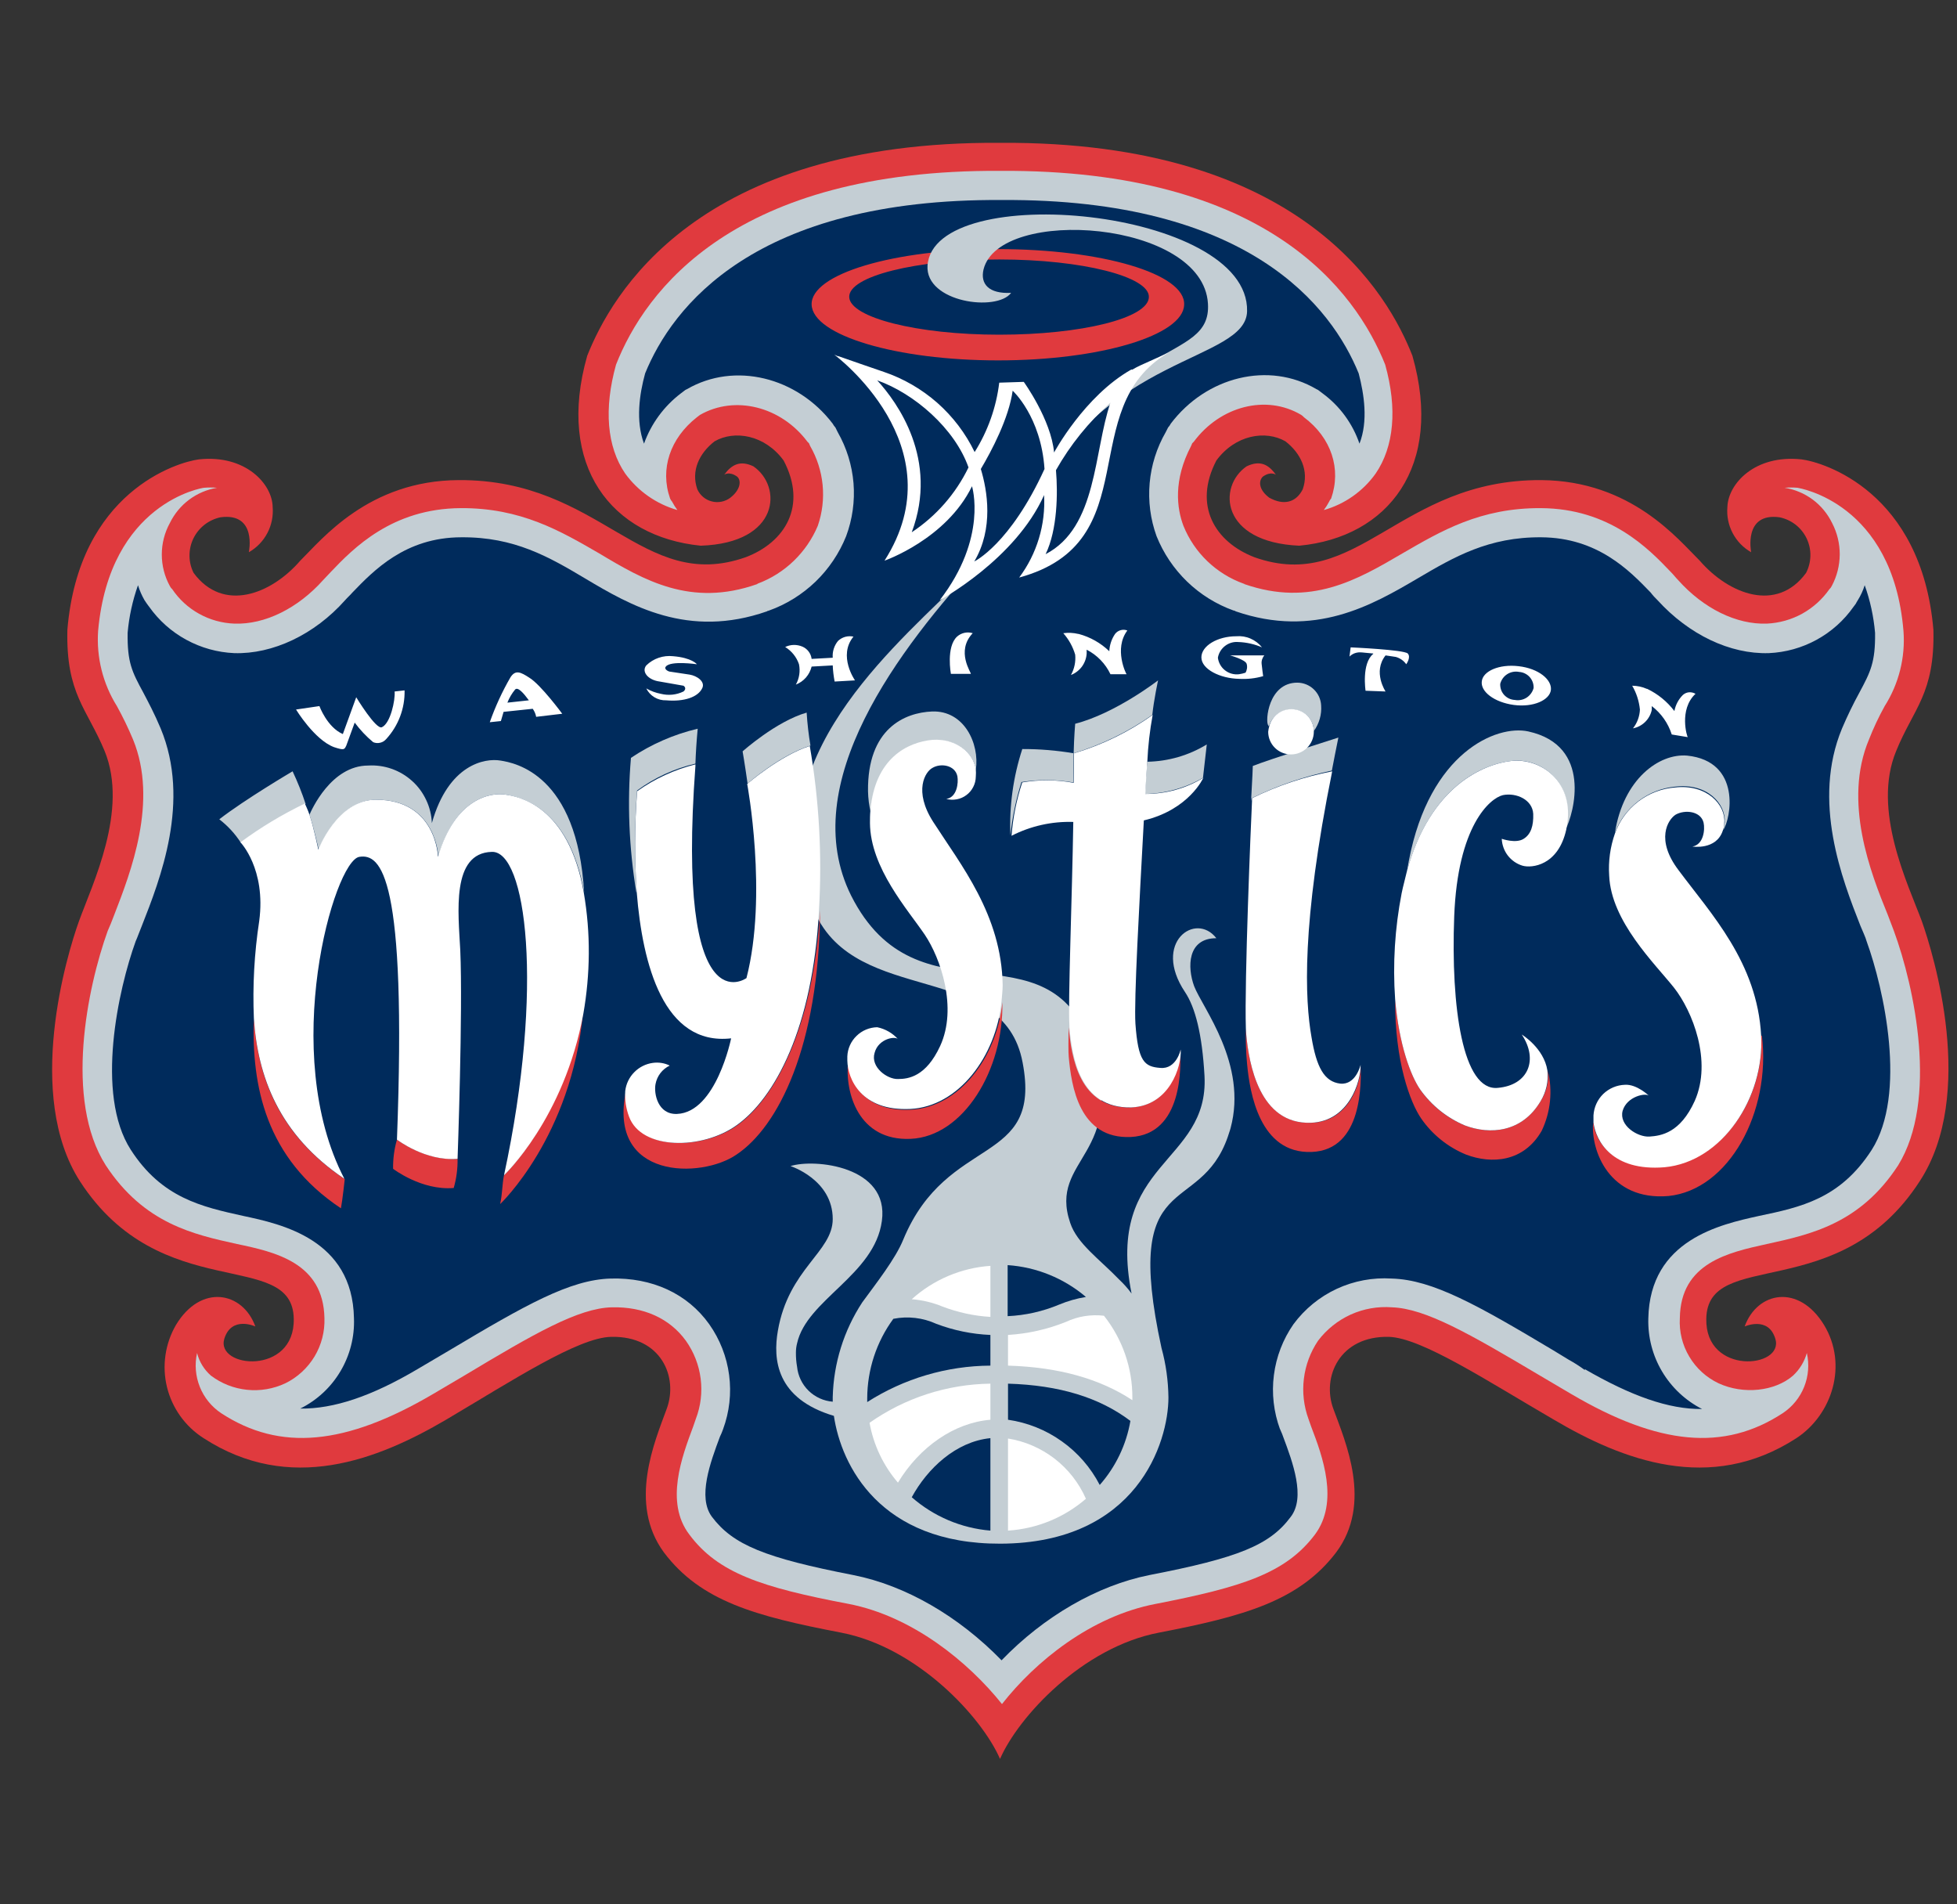 <svg width="37" height="36" viewBox="0 0 37 36" fill="none" xmlns="http://www.w3.org/2000/svg">
<rect x="0" y="0" width="37" height="36" fill="#333333" stroke="none"/>
<g clip-path="url(#clip0_3578_1194)">
<path d="M36.336 17.417C36.075 16.713 35.386 15.314 35.85 14.197C36.176 13.392 36.583 13.116 36.554 11.905C36.329 9.293 34.472 8.735 34.059 8.684C33.174 8.59 32.673 9.148 32.659 9.584C32.644 9.754 32.679 9.926 32.758 10.077C32.838 10.229 32.959 10.355 33.108 10.439C33.108 10.439 32.956 9.685 33.645 9.779C33.756 9.802 33.86 9.85 33.949 9.919C34.038 9.989 34.109 10.078 34.158 10.18C34.206 10.282 34.231 10.394 34.228 10.507C34.226 10.62 34.198 10.731 34.146 10.831C33.594 11.585 32.688 11.237 32.136 10.599C31.73 10.2 30.845 9.09 29.141 9.076C26.45 9.061 25.674 11.23 23.716 10.534C22.968 10.244 22.555 9.555 22.997 8.706C23.353 8.22 23.926 8.126 24.303 8.343C24.593 8.568 24.753 8.902 24.63 9.25C24.506 9.497 24.274 9.562 23.998 9.409C23.803 9.264 23.788 9.098 23.875 9.011C24.027 8.902 24.122 8.974 24.122 8.974C23.977 8.771 23.817 8.699 23.57 8.815C23.019 9.192 23.07 10.251 24.564 10.316C26.247 10.157 27.299 8.815 26.704 6.726C26.261 5.594 24.651 2.664 18.907 2.7C13.162 2.664 11.552 5.594 11.102 6.726C10.508 8.815 11.567 10.149 13.249 10.316C14.751 10.265 14.794 9.192 14.243 8.815C13.996 8.699 13.837 8.778 13.692 8.974C13.692 8.974 13.786 8.902 13.938 9.011C14.018 9.083 14.004 9.257 13.808 9.409C13.758 9.447 13.701 9.472 13.641 9.484C13.58 9.496 13.518 9.495 13.458 9.479C13.398 9.464 13.342 9.436 13.295 9.396C13.247 9.356 13.21 9.306 13.184 9.25C13.061 8.902 13.22 8.568 13.51 8.343C13.888 8.126 14.461 8.22 14.816 8.706C15.266 9.562 14.845 10.251 14.098 10.534C12.14 11.223 11.364 9.061 8.673 9.076C6.968 9.083 6.083 10.2 5.677 10.599C5.126 11.237 4.219 11.585 3.661 10.831C3.61 10.73 3.583 10.619 3.583 10.506C3.582 10.393 3.607 10.282 3.656 10.18C3.705 10.079 3.777 9.99 3.866 9.92C3.954 9.851 4.058 9.803 4.168 9.779C4.865 9.685 4.705 10.439 4.705 10.439C4.854 10.355 4.975 10.229 5.055 10.077C5.135 9.926 5.169 9.754 5.155 9.584C5.148 9.148 4.64 8.59 3.762 8.684C3.356 8.735 1.492 9.293 1.274 11.905C1.245 13.116 1.644 13.392 1.978 14.197C2.435 15.314 1.746 16.713 1.492 17.417C1.267 18.041 0.462 20.703 1.514 22.335C3.044 24.692 5.532 23.589 5.554 24.931C5.575 26.005 4.074 25.867 4.241 25.308C4.379 24.866 4.828 25.076 4.828 25.076C4.589 24.416 3.798 24.264 3.327 25.047C3.121 25.402 3.06 25.823 3.157 26.222C3.255 26.621 3.503 26.967 3.849 27.187C5.481 28.246 7.135 27.6 8.433 26.839C9.695 26.092 10.928 25.287 11.552 25.272C12.502 25.25 12.829 26.034 12.604 26.636C12.379 27.252 11.871 28.42 12.553 29.348C13.249 30.27 14.279 30.552 15.904 30.864C17.34 31.14 18.559 32.453 18.907 33.251C19.255 32.453 20.466 31.14 21.91 30.864C23.527 30.552 24.564 30.262 25.261 29.348C25.957 28.42 25.435 27.252 25.21 26.636C24.985 26.034 25.326 25.25 26.261 25.272C26.885 25.294 28.118 26.106 29.38 26.839C30.671 27.6 32.332 28.246 33.964 27.187C34.639 26.744 34.943 25.802 34.486 25.047C34.008 24.264 33.224 24.416 32.985 25.076C32.985 25.076 33.435 24.873 33.565 25.308C33.739 25.867 32.238 26.005 32.26 24.931C32.282 23.582 34.769 24.685 36.292 22.335C37.373 20.688 36.554 18.034 36.336 17.417Z" fill="#E03A3E"/>
<path d="M35.807 17.599L35.691 17.294C35.365 16.496 34.842 15.154 35.336 13.979C35.421 13.762 35.52 13.552 35.633 13.348C35.901 12.925 36.026 12.426 35.988 11.927C35.785 9.497 34.008 9.228 33.986 9.221C33.904 9.214 33.822 9.214 33.74 9.221C33.933 9.251 34.115 9.328 34.272 9.444C34.428 9.56 34.554 9.713 34.639 9.888C34.735 10.072 34.784 10.277 34.783 10.484C34.781 10.691 34.73 10.895 34.632 11.078L34.61 11.114L34.589 11.136C34.455 11.328 34.279 11.487 34.074 11.601C33.869 11.714 33.64 11.778 33.406 11.789C32.833 11.81 32.209 11.506 31.724 10.962C31.68 10.918 31.644 10.868 31.593 10.817C31.165 10.367 30.433 9.613 29.134 9.606C27.988 9.598 27.241 10.041 26.516 10.461C25.66 10.962 24.782 11.477 23.527 11.042L23.52 11.034H23.513C23.257 10.942 23.023 10.797 22.826 10.608C22.63 10.42 22.476 10.192 22.374 9.939C22.251 9.613 22.178 9.083 22.519 8.431L22.541 8.38L22.57 8.351C23.07 7.676 23.941 7.451 24.601 7.843L24.63 7.865L24.652 7.887C25.174 8.278 25.363 8.866 25.167 9.424L25.145 9.453L25.13 9.482C25.101 9.538 25.067 9.591 25.029 9.642C25.424 9.531 25.77 9.287 26.008 8.953C26.356 8.445 26.422 7.727 26.189 6.893C25.631 5.5 23.955 3.201 18.915 3.23C13.881 3.201 12.198 5.493 11.647 6.893C11.415 7.727 11.473 8.445 11.821 8.953C12.064 9.286 12.411 9.529 12.807 9.642C12.769 9.591 12.735 9.538 12.706 9.482L12.684 9.453L12.669 9.424C12.474 8.866 12.669 8.285 13.177 7.887L13.206 7.865L13.235 7.843C13.895 7.466 14.766 7.683 15.266 8.351L15.295 8.38L15.317 8.431C15.447 8.657 15.528 8.909 15.553 9.169C15.578 9.429 15.547 9.692 15.462 9.939C15.357 10.19 15.201 10.416 15.006 10.604C14.81 10.793 14.578 10.939 14.323 11.034L14.316 11.042C13.061 11.484 12.176 10.969 11.328 10.461C10.602 10.041 9.848 9.598 8.709 9.606C7.411 9.613 6.678 10.367 6.25 10.817C6.2 10.868 6.156 10.918 6.113 10.962C5.634 11.499 5.01 11.81 4.43 11.789C4.196 11.78 3.968 11.717 3.764 11.603C3.56 11.49 3.385 11.33 3.255 11.136L3.233 11.114L3.211 11.078C3.111 10.896 3.059 10.691 3.059 10.483C3.059 10.275 3.111 10.071 3.211 9.888C3.296 9.714 3.421 9.562 3.576 9.446C3.732 9.33 3.912 9.253 4.104 9.221C4.022 9.214 3.939 9.214 3.857 9.221C3.835 9.221 2.073 9.497 1.855 11.927C1.821 12.426 1.945 12.924 2.21 13.348C2.323 13.553 2.425 13.764 2.515 13.979C2.994 15.147 2.472 16.489 2.16 17.294C2.116 17.41 2.073 17.519 2.036 17.599C1.652 18.665 1.21 20.79 2 22.03C2.725 23.133 3.661 23.336 4.481 23.517C5.206 23.669 6.113 23.872 6.134 24.917C6.143 25.172 6.078 25.424 5.947 25.643C5.815 25.861 5.624 26.038 5.395 26.15C5.169 26.256 4.919 26.299 4.671 26.273C4.423 26.248 4.187 26.155 3.988 26.005C3.859 25.892 3.767 25.743 3.726 25.577C3.678 25.791 3.696 26.014 3.778 26.218C3.859 26.421 4.001 26.595 4.183 26.716C5.293 27.441 6.533 27.325 8.187 26.353L8.789 25.998C10.095 25.214 10.936 24.728 11.567 24.714C12.169 24.699 12.662 24.924 12.967 25.345C13.118 25.557 13.214 25.803 13.247 26.061C13.28 26.319 13.249 26.581 13.155 26.825L13.105 26.97C12.894 27.535 12.568 28.398 13.032 29.008C13.576 29.74 14.403 30.009 16.042 30.32C17.253 30.553 18.312 31.423 18.944 32.214C19.575 31.409 20.626 30.553 21.852 30.32C23.491 30.001 24.311 29.74 24.862 29.008C25.319 28.391 25.007 27.535 24.79 26.97L24.739 26.825C24.65 26.581 24.62 26.32 24.652 26.063C24.683 25.806 24.775 25.56 24.92 25.345C25.082 25.131 25.295 24.961 25.539 24.85C25.784 24.74 26.052 24.693 26.32 24.714C26.951 24.736 27.785 25.214 29.105 25.998L29.707 26.353C31.361 27.325 32.594 27.441 33.704 26.716C33.887 26.595 34.029 26.421 34.11 26.218C34.192 26.014 34.209 25.791 34.161 25.577C34.115 25.741 34.025 25.889 33.9 26.005C33.559 26.302 32.964 26.368 32.492 26.15C32.261 26.041 32.068 25.865 31.938 25.645C31.807 25.426 31.745 25.172 31.76 24.917C31.774 23.872 32.681 23.677 33.406 23.517C34.233 23.336 35.169 23.133 35.887 22.03C36.648 20.797 36.199 18.665 35.807 17.599Z" fill="#C4CED4"/>
<path d="M35.291 17.794C35.27 17.714 35.219 17.613 35.175 17.504C34.827 16.619 34.254 15.147 34.827 13.769C34.925 13.539 35.034 13.313 35.154 13.094C35.364 12.702 35.458 12.521 35.451 11.963C35.424 11.656 35.359 11.353 35.255 11.063C35.224 11.162 35.18 11.258 35.125 11.346L35.103 11.382L35.088 11.411L35.067 11.44L35.045 11.469C34.863 11.729 34.623 11.943 34.345 12.095C34.068 12.247 33.758 12.333 33.442 12.347C32.709 12.369 31.933 11.999 31.338 11.346C31.291 11.301 31.247 11.253 31.208 11.201C30.809 10.788 30.207 10.164 29.141 10.157C28.147 10.149 27.494 10.527 26.805 10.933C25.942 11.44 24.854 12.071 23.36 11.556L23.353 11.549C23.345 11.548 23.338 11.546 23.331 11.542H23.324C22.995 11.424 22.695 11.237 22.444 10.995C22.193 10.752 21.996 10.459 21.866 10.135C21.75 9.814 21.706 9.472 21.736 9.133C21.766 8.793 21.87 8.464 22.04 8.169L22.084 8.082L22.113 8.046L22.134 8.01C22.809 7.117 23.991 6.827 24.89 7.357L24.919 7.371L24.948 7.393L24.977 7.415L25.006 7.437C25.33 7.675 25.573 8.007 25.703 8.387C25.87 7.959 25.79 7.451 25.688 7.059C25.18 5.812 23.628 3.752 18.936 3.781C14.257 3.752 12.705 5.812 12.197 7.059C12.089 7.451 12.016 7.959 12.176 8.387C12.311 8.01 12.553 7.68 12.872 7.437L12.901 7.415L12.93 7.393L12.959 7.371L12.988 7.357C13.887 6.835 15.07 7.125 15.744 8.01L15.766 8.046L15.795 8.082L15.838 8.169C16.007 8.465 16.109 8.795 16.137 9.134C16.164 9.474 16.117 9.815 15.998 10.135C15.868 10.459 15.671 10.752 15.42 10.995C15.168 11.237 14.869 11.424 14.54 11.542H14.533C14.533 11.542 14.533 11.549 14.511 11.549L14.504 11.556C13.01 12.079 11.922 11.448 11.059 10.933C10.377 10.527 9.724 10.149 8.723 10.157C7.664 10.157 7.062 10.788 6.663 11.201C6.62 11.252 6.569 11.295 6.525 11.346C5.945 11.999 5.155 12.369 4.429 12.347C4.112 12.333 3.802 12.247 3.523 12.095C3.243 11.943 3.003 11.729 2.819 11.469L2.797 11.44L2.776 11.411L2.732 11.346C2.681 11.257 2.639 11.162 2.609 11.063C2.506 11.354 2.44 11.656 2.413 11.963C2.406 12.521 2.493 12.695 2.71 13.094C2.805 13.275 2.921 13.493 3.037 13.769C3.61 15.147 3.029 16.619 2.681 17.504C2.638 17.605 2.602 17.714 2.565 17.794C2.239 18.694 1.796 20.681 2.471 21.733C3.058 22.646 3.813 22.813 4.603 22.987C5.321 23.14 6.663 23.43 6.692 24.917C6.706 25.27 6.617 25.619 6.437 25.922C6.257 26.226 5.993 26.471 5.677 26.628C6.308 26.636 7.026 26.396 7.896 25.881L8.498 25.526C9.934 24.67 10.776 24.191 11.545 24.17C12.328 24.148 12.995 24.453 13.409 25.033C13.61 25.318 13.74 25.648 13.785 25.994C13.831 26.34 13.791 26.693 13.67 27.02C13.654 27.067 13.634 27.113 13.612 27.158C13.431 27.644 13.184 28.304 13.46 28.674C13.858 29.203 14.46 29.45 16.136 29.776C17.122 29.972 18.123 30.552 18.936 31.387C19.741 30.552 20.749 29.972 21.728 29.776C23.411 29.45 24.006 29.211 24.404 28.674C24.687 28.304 24.441 27.644 24.259 27.158C24.238 27.093 24.209 27.042 24.201 27.013V27.02C24.081 26.693 24.04 26.341 24.085 25.995C24.129 25.649 24.256 25.319 24.455 25.033C24.668 24.745 24.949 24.515 25.274 24.364C25.598 24.214 25.955 24.147 26.312 24.17C27.088 24.191 27.944 24.677 29.366 25.526L29.663 25.707C29.769 25.765 29.871 25.831 29.968 25.903L29.96 25.881C30.838 26.389 31.549 26.643 32.18 26.636C31.866 26.476 31.604 26.23 31.424 25.927C31.244 25.624 31.154 25.276 31.164 24.924C31.193 23.437 32.528 23.147 33.253 22.987C34.051 22.82 34.791 22.661 35.386 21.74C36.06 20.681 35.618 18.694 35.291 17.794Z" fill="#002B5C"/>
<path d="M18.87 4.709C16.89 4.709 15.323 5.181 15.345 5.761C15.367 6.341 16.948 6.813 18.87 6.813C20.799 6.813 22.373 6.341 22.388 5.761C22.417 5.174 20.828 4.709 18.87 4.709ZM18.892 6.327C17.332 6.327 16.07 6.001 16.056 5.616C16.041 5.224 17.311 4.905 18.892 4.905C20.466 4.905 21.735 5.232 21.721 5.616C21.713 6.015 20.444 6.327 18.892 6.327V6.327Z" fill="#E03A3E"/>
<path d="M17.536 5.021C17.493 5.718 18.849 5.899 19.117 5.536C18.697 5.558 18.53 5.37 18.595 5.094C18.892 3.89 22.744 4.165 22.838 5.739C22.911 6.9 21.025 6.262 19.523 9.504C20.829 6.697 23.556 6.842 23.578 5.884C23.622 3.933 17.652 3.382 17.536 5.021Z" fill="#C4CED4"/>
<path d="M22.577 18.643C22.446 18.287 22.446 17.736 22.997 17.736C22.606 17.228 21.779 17.816 22.403 18.752C22.598 19.042 22.729 19.549 22.773 20.34C22.86 22.001 20.894 21.957 21.394 24.453C21.325 24.359 21.247 24.271 21.162 24.191C20.785 23.8 20.364 23.51 20.234 23.118C19.813 21.885 21.344 21.841 20.633 19.767C19.806 17.402 17.347 19.419 16.092 16.931C15.041 14.82 16.992 12.26 18.573 10.548C18.239 10.896 17.971 11.179 18 11.136C16.694 12.42 14.228 14.574 15.403 17.243C16.201 19.034 18.972 18.149 19.334 20.086C19.712 22.059 17.913 21.421 17.079 23.43C16.934 23.793 16.557 24.271 16.303 24.619C15.953 25.153 15.76 25.773 15.744 26.411V26.498C15.572 26.484 15.411 26.411 15.287 26.29C15.164 26.17 15.087 26.009 15.07 25.838C15.054 25.749 15.047 25.659 15.048 25.57C15.048 25.511 15.055 25.452 15.07 25.395C15.251 24.569 16.535 24.104 16.673 23.082C16.818 22.044 15.396 21.899 14.946 22.044C14.946 22.044 15.744 22.298 15.744 23.045C15.744 23.669 14.91 23.981 14.707 25.156C14.613 25.693 14.671 26.44 15.766 26.766C15.904 27.702 16.636 29.189 18.914 29.182C21.496 29.174 22.091 27.267 22.091 26.418C22.087 26.102 22.044 25.788 21.96 25.483C21.206 22.023 22.678 23.038 23.215 21.486C23.229 21.435 23.251 21.384 23.266 21.326C23.592 20.115 22.736 19.056 22.577 18.643Z" fill="#C4CED4"/>
<path d="M19.058 26.157V26.839C19.424 26.892 19.773 27.031 20.074 27.246C20.376 27.46 20.622 27.743 20.792 28.072C21.094 27.73 21.295 27.31 21.372 26.861C20.785 26.418 20.03 26.186 19.058 26.157ZM18.725 25.816V25.236C18.375 25.221 18.029 25.15 17.702 25.026C17.448 24.91 17.164 24.877 16.89 24.931C16.57 25.367 16.398 25.893 16.396 26.433V26.505C17.092 26.06 17.899 25.821 18.725 25.816V25.816ZM20.531 24.518C20.115 24.164 19.596 23.953 19.051 23.916V24.881C19.385 24.866 19.714 24.792 20.023 24.663C20.186 24.595 20.356 24.546 20.531 24.518L20.531 24.518ZM18.725 27.187C18.072 27.252 17.535 27.76 17.238 28.304C17.653 28.668 18.174 28.889 18.725 28.935V27.187Z" fill="#002B5C"/>
<path d="M21.561 6.907C21.509 6.931 21.458 6.958 21.409 6.987H21.387C20.502 7.487 19.929 8.554 19.929 8.554C19.871 7.93 19.356 7.219 19.356 7.219L18.892 7.234C18.836 7.7 18.677 8.148 18.427 8.546C18.256 8.192 18.016 7.876 17.721 7.615C17.425 7.355 17.081 7.156 16.709 7.03C16.701 7.03 15.831 6.726 15.831 6.726C15.831 6.726 15.838 6.726 15.853 6.74L15.773 6.704C15.773 6.704 18.108 8.43 16.723 10.599C16.723 10.599 17.891 10.193 18.377 9.192C18.377 9.192 18.681 10.164 17.767 11.346C17.767 11.346 19.196 10.577 19.74 9.359C19.771 9.918 19.604 10.47 19.269 10.918C21.713 10.251 20.299 7.72 22.09 6.668L21.561 6.907ZM17.238 10.062C17.753 8.684 16.962 7.603 16.585 7.19C17.282 7.437 18.05 8.097 18.311 8.836C18.07 9.334 17.699 9.757 17.238 10.062V10.062ZM18.42 10.614C18.79 9.99 18.667 9.272 18.544 8.866C18.747 8.525 19.073 7.908 19.146 7.386C19.146 7.386 19.682 7.872 19.748 8.866C19.095 10.294 18.42 10.614 18.42 10.614V10.614ZM19.769 10.476C19.994 10.011 20.001 9.315 19.965 8.895V8.887C20.236 8.408 20.584 7.977 20.995 7.611C20.676 8.539 20.748 9.968 19.769 10.476ZM32.056 13.116C32.019 13.094 31.976 13.084 31.933 13.087C31.89 13.091 31.849 13.109 31.817 13.138C31.734 13.221 31.678 13.327 31.657 13.442C31.521 13.263 31.345 13.119 31.142 13.022H31.135C31.048 12.983 30.954 12.964 30.859 12.963C30.94 13.101 30.989 13.255 31.005 13.413C31 13.543 30.954 13.667 30.874 13.769C30.961 13.752 31.041 13.71 31.104 13.648C31.167 13.586 31.211 13.507 31.229 13.421V13.348C31.407 13.484 31.539 13.671 31.607 13.885L31.911 13.935C31.897 13.935 31.737 13.413 32.056 13.116H32.056ZM21.314 11.919C21.274 11.903 21.229 11.901 21.187 11.913C21.145 11.925 21.108 11.95 21.082 11.984C21.016 12.081 20.978 12.194 20.973 12.311C20.811 12.155 20.611 12.042 20.393 11.984H20.386C20.293 11.962 20.197 11.957 20.103 11.97C20.207 12.087 20.284 12.226 20.328 12.376C20.341 12.509 20.313 12.643 20.248 12.76C20.331 12.728 20.403 12.672 20.456 12.601C20.508 12.529 20.54 12.443 20.545 12.354V12.282C20.742 12.383 20.9 12.546 20.995 12.746H21.3C21.293 12.746 21.053 12.267 21.314 11.919ZM26.616 12.354C26.544 12.282 25.536 12.238 25.536 12.238L25.514 12.412C25.54 12.386 25.572 12.365 25.607 12.351C25.642 12.338 25.679 12.331 25.717 12.332C25.76 12.332 25.862 12.347 25.963 12.354V12.361C25.739 12.543 25.818 13.058 25.818 13.058L26.196 13.072C26.196 13.072 25.949 12.702 26.196 12.39C26.29 12.405 26.355 12.412 26.391 12.419C26.471 12.442 26.54 12.49 26.587 12.557C26.587 12.557 26.682 12.427 26.616 12.354H26.616ZM18.391 11.97C18.34 11.954 18.286 11.952 18.234 11.963C18.182 11.975 18.134 11.999 18.094 12.035C17.884 12.231 17.978 12.739 17.978 12.739H18.355C18.369 12.724 18.065 12.311 18.391 11.97H18.391ZM15.78 12.884L16.165 12.862C16.165 12.862 15.838 12.398 16.136 12.035C16.084 12.024 16.031 12.025 15.98 12.039C15.93 12.053 15.884 12.079 15.845 12.115C15.771 12.204 15.735 12.319 15.744 12.434L15.345 12.456C15.339 12.405 15.319 12.357 15.289 12.317C15.258 12.276 15.218 12.244 15.171 12.224C15.119 12.202 15.063 12.191 15.007 12.192C14.951 12.193 14.895 12.207 14.845 12.231C14.967 12.306 15.06 12.421 15.106 12.557C15.133 12.688 15.112 12.825 15.047 12.942C15.121 12.913 15.186 12.867 15.238 12.808C15.29 12.748 15.326 12.677 15.345 12.601L15.744 12.579C15.748 12.681 15.761 12.783 15.78 12.884H15.78ZM10.137 13.551L10.63 13.493C10.63 13.493 10.224 12.942 10.007 12.811C9.84 12.702 9.745 12.659 9.651 12.804C9.495 13.074 9.364 13.358 9.26 13.653L9.47 13.631C9.47 13.631 9.492 13.558 9.521 13.457L10.072 13.399C10.104 13.444 10.127 13.496 10.137 13.551H10.137ZM9.593 13.283C9.628 13.193 9.677 13.11 9.738 13.036C9.789 12.978 9.898 13.101 9.999 13.239L9.593 13.283ZM28.712 12.594C28.343 12.55 28.038 12.688 28.016 12.877C27.987 13.072 28.248 13.275 28.618 13.326C28.995 13.377 29.3 13.232 29.322 13.043C29.343 12.848 29.09 12.637 28.712 12.594L28.712 12.594ZM28.995 13.007C28.975 13.082 28.927 13.147 28.862 13.189C28.796 13.231 28.717 13.246 28.64 13.232C28.602 13.23 28.564 13.221 28.53 13.205C28.495 13.188 28.464 13.165 28.438 13.137C28.413 13.109 28.393 13.076 28.38 13.04C28.368 13.004 28.362 12.965 28.364 12.927C28.384 12.851 28.431 12.786 28.497 12.744C28.563 12.702 28.643 12.687 28.72 12.702C28.796 12.707 28.868 12.741 28.92 12.798C28.971 12.855 28.999 12.93 28.995 13.007L28.995 13.007ZM23.57 12.55C23.548 12.47 23.258 12.39 23.258 12.39H23.904C23.885 12.412 23.871 12.438 23.862 12.465C23.853 12.493 23.85 12.521 23.853 12.55C23.86 12.63 23.882 12.782 23.882 12.782C23.734 12.825 23.579 12.842 23.425 12.833C23.07 12.826 22.714 12.652 22.714 12.427C22.714 12.209 23.019 12.028 23.374 12.028C23.466 12.02 23.559 12.035 23.643 12.072C23.728 12.109 23.803 12.166 23.86 12.238C23.718 12.176 23.565 12.142 23.41 12.137C23.321 12.129 23.232 12.156 23.161 12.211C23.09 12.266 23.041 12.345 23.026 12.434C23.038 12.528 23.086 12.614 23.161 12.672C23.236 12.731 23.331 12.757 23.425 12.746C23.467 12.74 23.508 12.73 23.548 12.717C23.563 12.692 23.572 12.664 23.576 12.636C23.58 12.607 23.578 12.578 23.57 12.55V12.55ZM13.038 12.753C13.176 12.775 13.336 12.884 13.278 13.007C13.198 13.181 12.93 13.268 12.596 13.239C12.518 13.242 12.441 13.222 12.374 13.182C12.307 13.142 12.253 13.084 12.219 13.014C12.304 13.063 12.398 13.098 12.494 13.116C12.638 13.152 12.789 13.137 12.922 13.072C12.966 13.036 12.966 12.992 12.922 12.963L12.473 12.884C12.248 12.855 12.124 12.695 12.219 12.579C12.285 12.514 12.365 12.465 12.453 12.435C12.541 12.405 12.634 12.395 12.726 12.405C13.082 12.434 13.176 12.557 13.176 12.557C13.176 12.557 12.676 12.485 12.589 12.601C12.56 12.63 12.589 12.673 12.654 12.695L13.038 12.753ZM6.706 13.66C6.706 13.66 6.576 14.015 6.547 14.095C6.511 14.168 6.511 14.189 6.315 14.124C5.945 13.986 5.597 13.413 5.597 13.413L6.039 13.348C6.039 13.348 6.184 13.747 6.482 13.877L6.735 13.181C6.735 13.181 7.113 13.805 7.221 13.747C7.381 13.674 7.475 13.239 7.461 13.072L7.649 13.051C7.657 13.391 7.532 13.721 7.301 13.972C7.272 14.006 7.232 14.031 7.187 14.041C7.143 14.052 7.096 14.048 7.055 14.03C6.924 13.921 6.807 13.796 6.706 13.66V13.66ZM19.058 27.194V28.935C19.602 28.9 20.119 28.689 20.531 28.333C20.4 28.035 20.197 27.775 19.94 27.576C19.682 27.377 19.38 27.246 19.058 27.194V27.194ZM17.818 24.699C18.109 24.81 18.414 24.877 18.725 24.895V23.93C18.173 23.968 17.649 24.19 17.238 24.561C17.438 24.576 17.633 24.623 17.818 24.699V24.699ZM20.154 24.989C19.804 25.13 19.434 25.213 19.058 25.236V25.816C20.016 25.845 20.792 26.063 21.409 26.469V26.425C21.412 25.862 21.222 25.314 20.872 24.873C20.626 24.844 20.378 24.884 20.154 24.989V24.989ZM18.725 26.839V26.157C17.906 26.168 17.11 26.426 16.44 26.897C16.515 27.315 16.7 27.706 16.977 28.028C17.39 27.346 18.043 26.897 18.725 26.839L18.725 26.839Z" fill="white"/>
<path d="M5.532 14.581C5.532 14.581 4.632 15.111 4.146 15.488C4.306 15.611 4.444 15.761 4.553 15.93C4.938 15.649 5.348 15.404 5.778 15.197C5.709 14.987 5.626 14.781 5.532 14.581V14.581ZM7.113 15.118C8.252 15.118 8.288 16.198 8.288 16.198C8.6 15.089 9.282 14.973 9.565 15.023C9.811 15.067 10.754 15.234 11.044 16.873C10.914 14.632 9.731 14.421 9.463 14.378C9.166 14.327 8.477 14.45 8.165 15.56C8.159 15.409 8.123 15.261 8.058 15.124C7.994 14.987 7.904 14.864 7.791 14.763C7.679 14.662 7.548 14.584 7.405 14.534C7.263 14.484 7.112 14.463 6.961 14.472C6.257 14.472 5.887 15.321 5.851 15.401C5.938 15.662 6.025 16.061 6.025 16.061C6.025 16.061 6.388 15.118 7.113 15.118Z" fill="#C4CED4"/>
<path d="M9.528 22.219C9.492 22.407 9.499 22.567 9.456 22.762C9.456 22.762 10.805 21.493 11.023 19.143C10.66 21.138 9.528 22.219 9.528 22.219ZM4.799 19.252C4.756 20.521 5.017 21.892 6.446 22.842C6.475 22.69 6.518 22.291 6.518 22.291C5.264 21.45 4.872 20.355 4.799 19.252ZM7.505 21.544C7.453 21.723 7.429 21.909 7.432 22.095C7.432 22.095 7.969 22.509 8.578 22.458C8.63 22.279 8.654 22.093 8.651 21.907C8.041 21.95 7.505 21.544 7.505 21.544Z" fill="#E03A3E"/>
<path d="M11.037 16.873C10.747 15.226 9.804 15.06 9.565 15.023C9.282 14.973 8.6 15.089 8.281 16.198C8.281 16.198 8.252 15.118 7.106 15.118C6.374 15.118 6.018 16.061 6.018 16.061C6.018 16.061 5.939 15.669 5.851 15.401C5.822 15.313 5.779 15.226 5.764 15.19C5.336 15.396 4.928 15.641 4.546 15.923C4.546 15.923 5.032 16.423 4.901 17.41C4.808 18.019 4.774 18.636 4.8 19.252C4.872 20.347 5.271 21.45 6.511 22.284C5.271 19.905 6.316 16.271 6.794 16.198C7.201 16.133 7.694 16.554 7.505 21.544C7.505 21.544 8.042 21.957 8.651 21.907C8.651 21.907 8.753 19.114 8.702 17.961C8.666 17.257 8.528 16.126 9.297 16.104C9.942 16.075 10.298 18.643 9.529 22.218C9.529 22.218 10.668 21.145 11.03 19.158C11.095 18.787 11.129 18.41 11.132 18.034C11.135 17.645 11.103 17.256 11.037 16.873Z" fill="white"/>
<path d="M33.312 19.578H33.298C33.363 20.753 32.565 21.957 31.463 22.052C30.483 22.131 30.157 21.566 30.121 21.21C30.07 21.747 30.425 22.704 31.543 22.61C32.688 22.494 33.486 21.022 33.312 19.578Z" fill="#E03A3E"/>
<path d="M31.672 14.871C32.275 14.799 32.63 15.191 32.608 15.546C32.601 15.597 32.587 15.648 32.579 15.691C32.724 15.488 32.935 14.392 31.897 14.284C31.368 14.24 30.693 14.726 30.533 15.742C30.622 15.505 30.776 15.297 30.978 15.143C31.179 14.989 31.42 14.895 31.672 14.871Z" fill="#C4CED4"/>
<path d="M33.297 19.578C33.224 18.193 32.346 17.272 31.737 16.452C31.295 15.872 31.534 15.495 31.679 15.401C31.86 15.299 32.158 15.335 32.209 15.553C32.238 15.684 32.209 15.966 31.998 16.003C31.998 16.003 32.448 16.075 32.571 15.705C32.589 15.656 32.599 15.605 32.6 15.553C32.629 15.212 32.267 14.82 31.672 14.886C31.418 14.905 31.176 14.998 30.974 15.152C30.772 15.307 30.619 15.517 30.533 15.756C30.443 16.012 30.406 16.283 30.424 16.554C30.461 17.417 31.28 18.208 31.65 18.672C31.998 19.114 32.375 20.057 32.042 20.811C31.766 21.421 31.404 21.471 31.186 21.486C30.961 21.5 30.606 21.276 30.678 21C30.758 20.724 31.121 20.652 31.179 20.717C31.179 20.717 30.947 20.492 30.722 20.507C30.568 20.512 30.422 20.574 30.311 20.681C30.201 20.789 30.136 20.933 30.127 21.087V21.218C30.171 21.573 30.482 22.146 31.469 22.066C32.564 21.965 33.362 20.746 33.297 19.578Z" fill="white"/>
<path d="M21.692 14.4C21.67 14.588 21.663 14.799 21.648 15.009C22.034 15.002 22.41 14.897 22.744 14.704L22.816 14.073C22.477 14.28 22.089 14.393 21.692 14.4V14.4ZM20.292 14.791C20.299 14.45 20.299 14.24 20.299 14.24C19.978 14.186 19.653 14.159 19.328 14.16C19.156 14.687 19.08 15.239 19.103 15.792C19.139 15.45 19.209 15.112 19.313 14.784C19.638 14.734 19.968 14.736 20.292 14.791H20.292ZM21.895 12.862C21.895 12.862 21.09 13.486 20.328 13.682C20.328 13.682 20.307 13.914 20.299 14.24C20.83 14.079 21.332 13.834 21.786 13.515C21.815 13.232 21.895 12.862 21.895 12.862Z" fill="#C4CED4"/>
<path d="M21.381 20.935C20.402 20.964 20.256 19.978 20.206 19.426V19.39C20.198 19.673 20.198 19.89 20.206 19.978C20.256 20.529 20.402 21.538 21.381 21.494C22.361 21.443 22.332 20.166 22.31 19.84C22.324 20.166 22.107 20.906 21.381 20.935Z" fill="#E03A3E"/>
<path d="M21.692 14.4C21.705 14.103 21.739 13.807 21.793 13.515C21.341 13.837 20.839 14.082 20.306 14.24C20.306 14.24 20.306 14.45 20.299 14.799C19.978 14.738 19.649 14.736 19.327 14.791C19.219 15.118 19.151 15.457 19.124 15.8C19.485 15.615 19.887 15.525 20.292 15.538C20.27 16.974 20.19 18.955 20.219 19.39V19.419C20.27 19.97 20.408 20.956 21.387 20.935C22.112 20.906 22.344 20.159 22.323 19.84C22.323 19.84 22.243 20.217 21.938 20.188C21.634 20.166 21.518 20.064 21.467 19.354C21.438 18.904 21.539 17.12 21.626 15.509C22.482 15.306 22.751 14.704 22.751 14.704C22.421 14.905 22.042 15.01 21.655 15.009C21.663 14.799 21.677 14.588 21.692 14.4Z" fill="white"/>
<path d="M25.181 14.567C25.217 14.371 25.261 14.16 25.304 13.943C25.304 13.943 23.998 14.356 23.686 14.48C23.686 14.48 23.679 14.712 23.657 15.075C23.657 15.104 23.665 15.125 23.665 15.147V15.089C24.147 14.853 24.656 14.678 25.181 14.567V14.567Z" fill="#C4CED4"/>
<path d="M25.726 20.13C25.74 20.449 25.515 21.204 24.79 21.226C23.81 21.255 23.614 20.115 23.563 19.557C23.563 19.528 23.556 19.484 23.556 19.441C23.549 19.666 23.557 19.891 23.578 20.115C23.629 20.66 23.817 21.813 24.797 21.777C25.776 21.741 25.733 20.442 25.726 20.13Z" fill="#E03A3E"/>
<path d="M25.724 20.13C25.724 20.13 25.637 20.514 25.34 20.485C25.035 20.449 24.89 20.173 24.796 19.607C24.672 18.904 24.6 17.482 25.187 14.581C24.662 14.682 24.152 14.853 23.671 15.089V15.147C23.649 15.589 23.526 18.556 23.555 19.441C23.555 19.484 23.562 19.52 23.562 19.557C23.613 20.108 23.809 21.261 24.788 21.225C25.506 21.196 25.731 20.442 25.724 20.13Z" fill="white"/>
<path d="M24.419 13.413C24.474 13.412 24.528 13.422 24.578 13.442C24.629 13.462 24.675 13.492 24.714 13.529C24.753 13.567 24.785 13.612 24.806 13.662C24.828 13.712 24.839 13.765 24.84 13.82C24.942 13.679 24.991 13.507 24.978 13.334C24.972 13.218 24.922 13.11 24.838 13.03C24.755 12.951 24.644 12.906 24.528 12.905C23.977 12.905 23.919 13.638 23.977 13.711C23.977 13.718 23.991 13.726 23.991 13.733C24.017 13.64 24.074 13.558 24.151 13.5C24.229 13.443 24.323 13.412 24.419 13.413Z" fill="#C4CED4"/>
<path d="M24.84 13.82C24.838 13.709 24.793 13.604 24.715 13.526C24.636 13.449 24.53 13.406 24.419 13.406C24.323 13.405 24.23 13.435 24.154 13.493C24.078 13.551 24.023 13.633 23.998 13.725C23.988 13.761 23.98 13.797 23.977 13.834C23.977 13.948 24.023 14.057 24.104 14.137C24.185 14.217 24.294 14.262 24.408 14.262C24.522 14.262 24.631 14.217 24.712 14.137C24.793 14.057 24.839 13.948 24.84 13.834V13.82Z" fill="white"/>
<path d="M29.126 20.819C28.778 21.406 28.176 21.457 27.697 21.276C27.355 21.135 27.06 20.898 26.849 20.594C26.674 20.34 26.45 19.745 26.377 18.889C26.37 20.064 26.66 20.84 26.87 21.145C27.081 21.45 27.376 21.686 27.719 21.827C28.198 22.008 28.807 21.972 29.148 21.377C29.317 21.022 29.358 20.62 29.264 20.238C29.287 20.442 29.238 20.647 29.126 20.819V20.819Z" fill="#E03A3E"/>
<path d="M28.575 14.385C29.104 14.32 29.743 14.748 29.619 15.56L29.598 15.684C29.757 15.379 30.113 14.095 28.894 13.827C28.292 13.696 27.03 14.226 26.638 16.264L26.595 16.503V16.496C27.037 14.842 28.06 14.443 28.575 14.385Z" fill="#C4CED4"/>
<path d="M28.575 14.385C28.067 14.443 27.037 14.842 26.595 16.489C26.566 16.619 26.529 16.742 26.5 16.887C26.372 17.547 26.33 18.22 26.377 18.889C26.45 19.753 26.674 20.34 26.849 20.594C27.062 20.896 27.356 21.133 27.697 21.276C28.176 21.457 28.778 21.406 29.126 20.819C29.233 20.645 29.279 20.441 29.256 20.238C29.191 19.811 28.771 19.557 28.771 19.557C29.09 20.035 28.894 20.514 28.321 20.565C27.654 20.637 27.429 19.042 27.494 17.323C27.559 15.611 28.169 15.089 28.415 15.031C28.669 14.98 28.974 15.118 28.988 15.386C28.995 15.611 28.945 15.771 28.807 15.857C28.662 15.952 28.393 15.857 28.393 15.857C28.398 15.972 28.438 16.083 28.508 16.174C28.579 16.265 28.675 16.332 28.785 16.365C28.959 16.416 29.46 16.365 29.612 15.684L29.634 15.553C29.742 14.748 29.111 14.327 28.575 14.385Z" fill="white"/>
<path d="M17.638 14.001C18.109 13.957 18.407 14.255 18.45 14.552C18.523 14.052 18.225 13.428 17.623 13.45C17.101 13.471 16.397 13.776 16.411 14.959C16.414 15.093 16.431 15.227 16.462 15.358C16.535 14.357 17.166 14.037 17.638 14.001Z" fill="#C4CED4"/>
<path d="M17.217 20.978C16.296 21.022 16.042 20.398 16.035 20.064C15.97 20.659 16.231 21.573 17.217 21.529C18.218 21.486 18.98 20.217 18.951 18.947C18.849 19.985 18.138 20.935 17.217 20.978Z" fill="#E03A3E"/>
<path d="M17.644 15.538C17.267 14.951 17.492 14.588 17.63 14.516C17.789 14.421 18.058 14.465 18.101 14.675C18.123 14.799 18.094 15.074 17.891 15.103C17.956 15.121 18.024 15.123 18.09 15.11C18.157 15.098 18.219 15.07 18.273 15.029C18.327 14.989 18.371 14.936 18.401 14.876C18.432 14.816 18.448 14.75 18.449 14.682C18.453 14.634 18.453 14.586 18.449 14.537C18.399 14.24 18.101 13.957 17.63 13.986C17.158 14.03 16.535 14.334 16.455 15.335C16.448 15.408 16.448 15.48 16.448 15.56C16.455 16.409 17.166 17.199 17.485 17.671C17.782 18.113 18.108 19.049 17.775 19.774C17.506 20.355 17.173 20.398 16.977 20.398C16.774 20.405 16.455 20.173 16.535 19.905C16.607 19.629 16.941 19.578 16.984 19.651C16.88 19.532 16.74 19.451 16.585 19.419C16.439 19.422 16.299 19.48 16.194 19.583C16.088 19.685 16.026 19.824 16.02 19.97V20.05C16.027 20.398 16.281 21.007 17.209 20.964C18.123 20.92 18.834 19.97 18.935 18.933C18.942 18.831 18.957 18.73 18.957 18.621C18.935 17.294 18.166 16.351 17.644 15.538Z" fill="white"/>
<path d="M13.946 21.268C13.293 21.74 12.14 21.747 11.908 21.109C11.842 20.956 11.817 20.788 11.835 20.623C11.48 22.306 13.264 22.284 13.924 21.827C14.708 21.305 15.484 19.789 15.505 17.214C15.375 19.441 14.65 20.761 13.946 21.268Z" fill="#E03A3E"/>
<path d="M12.045 14.944C12.374 14.701 12.749 14.529 13.148 14.436V14.436C13.155 14.233 13.169 14.008 13.191 13.776C12.741 13.882 12.313 14.069 11.929 14.327C11.857 15.177 11.892 16.032 12.031 16.873L12.038 16.851C11.995 16.216 11.998 15.579 12.045 14.944V14.944ZM15.251 13.471C14.671 13.638 14.04 14.204 14.04 14.204C14.04 14.204 14.083 14.45 14.134 14.813C14.134 14.813 14.743 14.276 15.323 14.095C15.288 13.889 15.264 13.68 15.251 13.471V13.471Z" fill="#C4CED4"/>
<path d="M15.31 14.102C14.744 14.284 14.127 14.82 14.127 14.82C14.127 14.82 14.519 16.916 14.113 18.49C14.113 18.49 12.778 19.462 13.148 14.479V14.45C12.752 14.549 12.378 14.721 12.046 14.958C11.998 15.595 11.996 16.235 12.039 16.873C12.147 18.229 12.546 19.774 13.823 19.629C13.823 19.629 13.54 21.029 12.8 21.058C12.438 21.073 12.358 20.674 12.394 20.492C12.408 20.417 12.44 20.346 12.486 20.286C12.533 20.225 12.593 20.177 12.662 20.144C12.564 20.095 12.452 20.078 12.343 20.093C12.21 20.111 12.086 20.173 11.992 20.269C11.897 20.365 11.837 20.489 11.821 20.623C11.81 20.788 11.835 20.954 11.893 21.109C12.126 21.747 13.279 21.74 13.932 21.268C14.643 20.761 15.368 19.441 15.484 17.207C15.545 16.169 15.487 15.127 15.31 14.102V14.102Z" fill="white"/>
</g>
<defs>
<clipPath id="clip0_3578_1194">
<rect width="36" height="30.697" fill="white" transform="translate(0.985 2.7)"/>
</clipPath>
</defs>
</svg>

